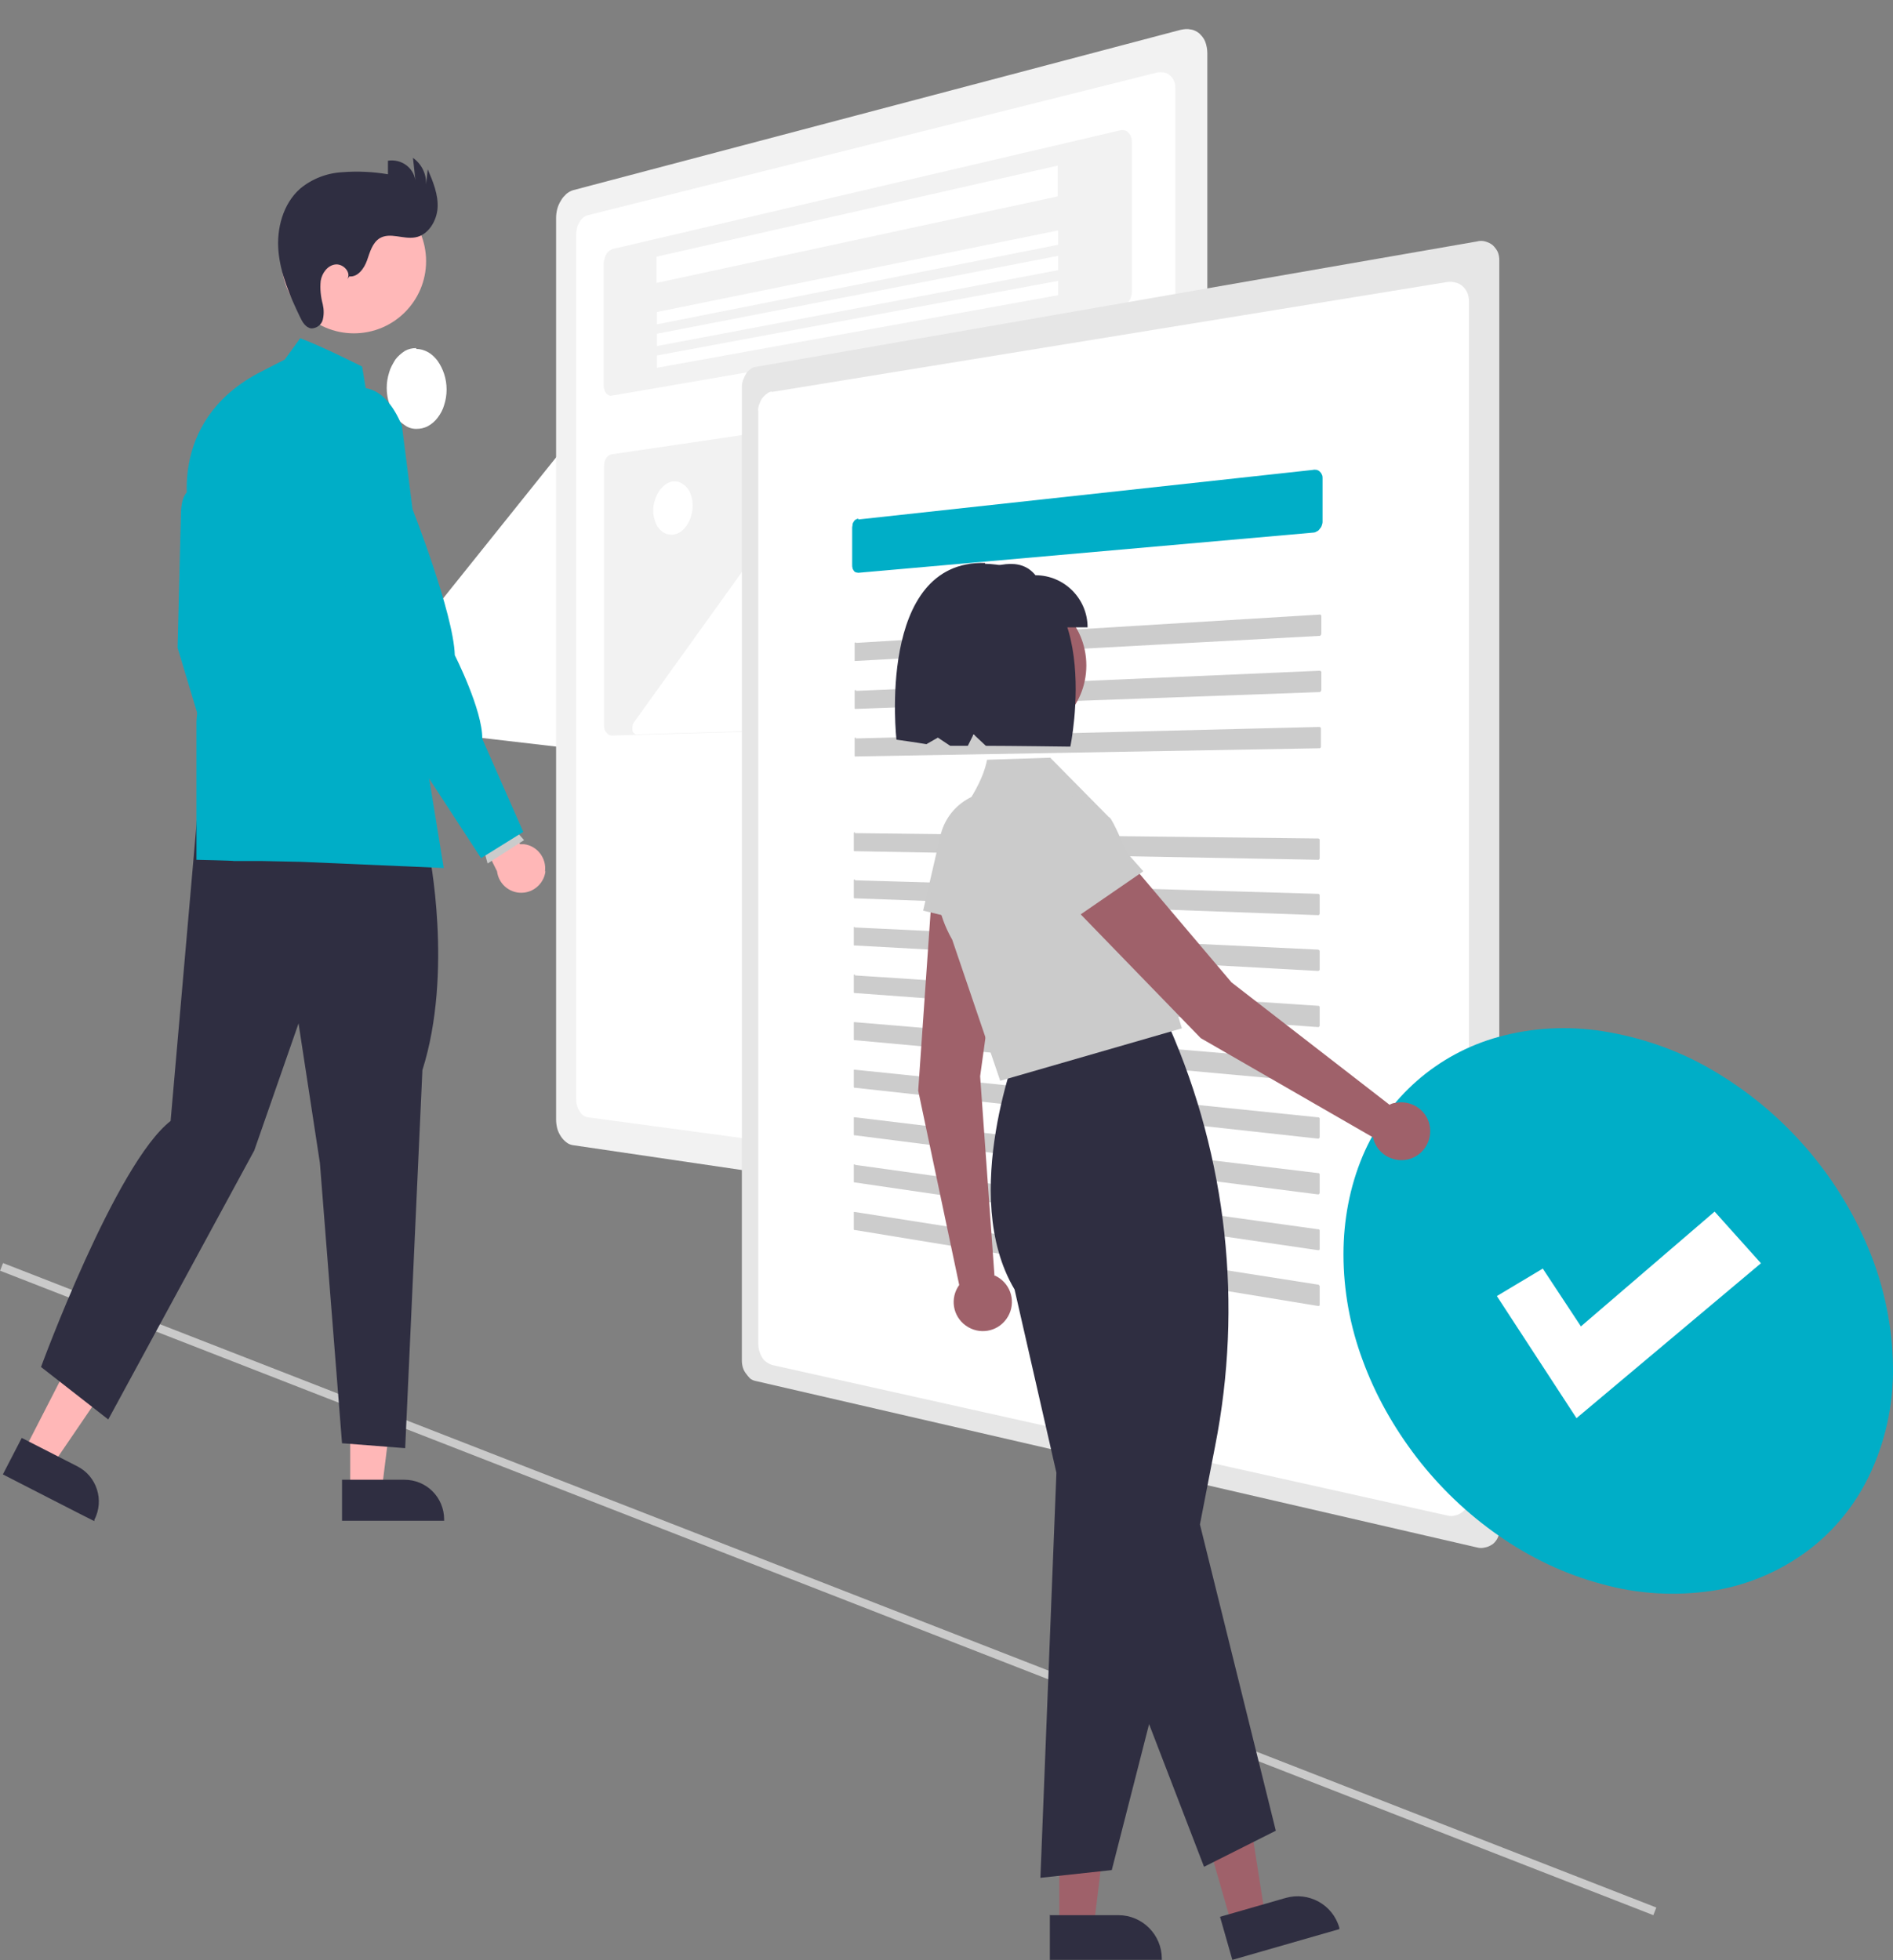 <?xml version="1.0" encoding="UTF-8"?>
<svg id="Layer_1" xmlns="http://www.w3.org/2000/svg" xmlns:xlink="http://www.w3.org/1999/xlink" version="1.1" viewBox="0 0 461.6 478.1">
  <rect x="0" y="0" width="461.6" height="478.1" fill="#808080" stroke="none"/>
  <!-- Generator: Adobe Illustrator 29.2.1, SVG Export Plug-In . SVG Version: 2.1.0 Build 116)  -->
  <defs>
    <style>
      .st0 {
        fill: #2f2e41;
      }

      .st1 {
        fill: #e6e6e6;
      }

      .st2 {
        fill: #9f616a;
      }

      .st3 {
        fill: #ccc;
      }

      .st4 {
        fill: #ffb8b8;
      }

      .st5 {
        fill: #fff;
      }

      .st6 {
        fill: #ffb7b7;
      }

      .st7 {
        fill: #f2f2f2;
      }

      .st8 {
        fill: #00aec7;
      }

      .st9 {
        fill: #cbcbcb;
      }

      .st10 {
        fill: #cacaca;
      }
    </style>
  </defs>
  <rect class="st10" x="201" y="171.2" width="2" height="432.7" transform="translate(-232.5 435) rotate(-68.7)"/>
  <path id="a989dc09-34cc-41d2-9960-aebf8ec98c6b-1511" class="st5" d="M177.9,187.2l75,8.7c.3,0,.5,0,.8,0,.2,0,.5-.2.7-.3.2-.1.4-.3.6-.5.2-.2.3-.5.4-.7.1-.3.2-.6.2-.8,0-.3,0-.6,0-.9,0-.3-.1-.6-.3-.8-.1-.3-.3-.5-.5-.8l-49.5-62c-.2-.3-.5-.5-.8-.7-.3-.1-.6-.2-.9-.3-.3,0-.6,0-.9.2-.3.1-.6.3-.8.6l-11.5,13.2c-.4.5-1,.9-1.6,1.2-.6.2-1.2.3-1.8.3-.6,0-1.2-.2-1.8-.6-.6-.4-1.1-.8-1.6-1.4h0l-33.9-43.9c-.2-.2-.4-.5-.7-.6-.2-.1-.5-.2-.8-.2-.3,0-.5,0-.8.2-.3.1-.5.3-.7.6l-59.6,74.4c-.1.2-.2.4-.3.6,0,.2-.1.4-.2.7,0,.2,0,.5,0,.7,0,.2,0,.5.1.7,0,.2.2.5.3.7.1.2.2.4.4.5.1.1.3.3.5.4.2,0,.4.1.5.2l89.5,10.4v.4Z"/>
  <path id="a8bd342c-5bae-4e5f-bf88-a468257dce96-1512" class="st5" d="M101.5,85.1c1,0,2,.3,2.9.8.9.5,1.7,1.3,2.3,2.1.7,1,1.2,2,1.6,3.2.4,1.2.6,2.5.6,3.8,0,1.3-.2,2.6-.6,3.8-.3,1.1-.9,2.2-1.6,3.1-.6.8-1.4,1.5-2.3,2-.9.5-1.9.7-2.9.7-1,0-2-.3-2.8-.9-.9-.6-1.7-1.3-2.3-2.2-.7-1-1.2-2-1.5-3.1-.4-1.2-.6-2.5-.6-3.8,0-1.3.2-2.5.6-3.8.3-1.1.9-2.1,1.5-3.1.6-.8,1.4-1.5,2.3-2.1.9-.5,1.8-.7,2.8-.7Z"/>
  <g>
    <path id="a59f2875-b7c9-49fa-9edb-013b668487d1-1500" class="st7" d="M287.8,7.3l-148.1,39.1c-.6.2-1.1.5-1.6.9-.5.5-1,1-1.3,1.6-.4.6-.7,1.3-.9,2-.2.8-.3,1.5-.3,2.3v219.8c0,.8.1,1.5.3,2.3.2.7.5,1.3.9,1.9.3.5.8,1,1.3,1.4.5.4,1,.6,1.6.7l148.1,21.8c.9.1,1.7,0,2.6-.2.8-.3,1.5-.7,2.1-1.3.6-.6,1.1-1.3,1.4-2.1.4-.9.5-1.8.5-2.8V12.9c0-.9-.2-1.9-.5-2.7-.3-.8-.8-1.4-1.4-2-.6-.5-1.3-.9-2.1-1-.9-.2-1.7-.1-2.6.1Z"/>
    <path id="ff4771f9-1135-4fb3-96b8-ed4410566af1-1501" class="st5" d="M143.3,52.5c-.4.1-.8.3-1.1.6-.4.3-.7.7-.9,1.1-.3.5-.5.9-.6,1.4-.1.5-.2,1.1-.2,1.6v210.8c0,.5,0,1.1.2,1.6.1.5.3.9.6,1.4.2.4.5.7.9,1,.3.3.7.4,1.1.5l138.8,18.7c.6,0,1.2,0,1.8-.2.5-.2,1-.5,1.4-.9.4-.4.7-.9,1-1.5.2-.6.3-1.3.3-1.9V21.7c0-.6,0-1.3-.3-1.9-.2-.5-.5-1-1-1.4-.4-.4-.9-.6-1.4-.7-.6-.1-1.2-.1-1.8,0l-138.8,34.8Z"/>
    <path id="f1f9644a-fa88-428c-8322-79261417ccc5-1502" class="st7" d="M149.2,60.9c-.3,0-.5.2-.8.4-.2.2-.5.5-.6.8-.2.3-.3.7-.4,1.1-.1.4-.2.8-.2,1.2v29.4c0,.4,0,.8.2,1.2,0,.3.2.6.4.9.2.2.4.4.6.5.2.1.5.2.8.1l124-21.4c.4,0,.8-.2,1.1-.5.4-.3.7-.6.9-1,.3-.4.5-.8.6-1.3.2-.5.2-1,.2-1.5v-36c0-.5,0-.9-.2-1.4-.1-.4-.3-.7-.6-1-.5-.6-1.3-.8-2.1-.6l-124,29Z"/>
    <path id="ff7d054f-0c1b-4433-9ca3-8172c7ca7ae0-1503" class="st7" d="M149.2,110.8c-.3,0-.5.2-.8.3-.2.2-.5.4-.6.7-.2.3-.3.6-.4.9,0,.4-.1.7-.1,1.1v62.8c0,.4,0,.7.1,1.1,0,.3.2.6.4.9.2.2.4.4.6.6.2.1.5.2.8.2l124-3.5c.4,0,.8-.1,1.1-.3.4-.2.7-.4.9-.8.3-.3.5-.7.6-1.1.1-.4.2-.9.2-1.3v-76.9c0-.4,0-.9-.2-1.3-.1-.4-.3-.7-.6-1-.3-.3-.6-.5-.9-.6-.4-.1-.8-.2-1.1-.1l-124,18.3Z"/>
    <path id="a7eb0bab-ebfd-4dd9-b622-759c7763ba58-1504" class="st5" d="M160.1,62.6l97.8-22.2v7.5l-97.8,21.1v-6.4Z"/>
    <path id="f23a1c9f-c8e9-45be-b21c-431aeafeca9c-1505" class="st5" d="M160.2,76.1l97.8-19.9v3.5l-97.8,19.4v-3Z"/>
    <path id="a3ff34d5-a9ab-425b-b799-bea92feb2951-1506" class="st5" d="M160.2,81.4l97.8-19v3.5l-97.8,18.5v-3Z"/>
    <path id="be05c005-2968-403e-b18e-d8c6e4e7ee45-1507" class="st5" d="M160.2,86.7l97.8-18.2v3.5l-97.8,17.7v-3Z"/>
    <path id="a1b64b68-1df2-49ff-8571-8f25058de55b-1508" class="st5" d="M214.5,177.6l49.6-1.4c.2,0,.3,0,.5-.1.2,0,.3-.1.5-.3.1-.1.3-.2.4-.4.1-.2.2-.3.3-.5.1-.4.2-.8,0-1.1,0-.2,0-.4-.2-.5,0-.2-.2-.3-.3-.5l-32.7-36.3c-.1-.2-.3-.3-.5-.4-.2,0-.4-.1-.6,0-.2,0-.4,0-.6.2-.2.1-.4.3-.5.5l-7.6,9.8c-.3.4-.6.7-1.1.9-.4.2-.8.3-1.2.4-.4,0-.8,0-1.2-.2-.4-.2-.8-.4-1-.8h0l-22.4-25.8c-.1-.1-.3-.3-.5-.3-.2,0-.3,0-.5,0-.2,0-.4,0-.5.2-.2.1-.3.3-.5.4l-39.4,54.9c0,.1-.2.3-.2.4,0,.1,0,.3-.1.5,0,.2,0,.3,0,.5,0,.2,0,.3,0,.5,0,.1.1.3.2.4,0,.1.2.2.3.3,0,0,.2.2.3.2.1,0,.2,0,.4,0l59.2-1.7v.3Z"/>
    <path id="f3c84d7c-5146-4d23-9ceb-c01f372468d7-1509" class="st5" d="M164,117.4c.6,0,1.3,0,1.9.3.6.3,1.1.7,1.6,1.2.5.6.8,1.2,1,1.9.3.8.4,1.6.4,2.5,0,.9-.1,1.7-.4,2.6-.2.8-.6,1.5-1,2.2-.4.6-.9,1.1-1.5,1.6-.6.4-1.2.6-1.9.7-.6,0-1.3,0-1.9-.3-.6-.3-1.1-.7-1.5-1.2-.5-.6-.8-1.2-1-1.9-.3-.8-.4-1.6-.4-2.5,0-.9.1-1.7.4-2.5.2-.8.6-1.5,1-2.2.4-.6.9-1.1,1.5-1.6.6-.4,1.2-.7,1.9-.8Z"/>
    <path id="e9ee41aa-d78e-4dad-8172-13013ca5924f-1513" class="st1" d="M184.2,89.5c-.5,0-.9.3-1.3.6-.4.3-.8.7-1,1.1-.3.5-.5,1-.7,1.5-.2.6-.3,1.1-.3,1.7v237.4c0,1.2.3,2.3,1,3.2.3.4.6.8,1,1.2.4.3.8.5,1.3.6l175.9,40.6c.7.2,1.4.2,2.1,0,.6-.1,1.2-.4,1.8-.8.5-.4.9-.9,1.2-1.5.3-.6.4-1.4.4-2.1V63.5c0-.7-.1-1.4-.4-2.1-.3-.6-.7-1.1-1.2-1.6-.5-.4-1.1-.7-1.8-.9-.7-.2-1.4-.2-2.1,0l-175.9,30.6Z"/>
    <path id="ad8bd23c-a107-4e3a-ac50-43d14955a740-1514" class="st5" d="M188.2,95.5c-.5,0-.9.3-1.3.6-.4.3-.8.7-1.1,1.1-.3.5-.5,1-.7,1.5-.2.6-.3,1.1-.2,1.7v227.3c0,1.2.3,2.3.9,3.3.3.5.6.9,1.1,1.2.4.3.8.5,1.3.7l164.6,36.7c.7.2,1.4.2,2.1,0,1.3-.3,2.4-1.2,2.9-2.4.3-.7.4-1.4.4-2.1V73.5c0-.7-.1-1.4-.4-2.1-.5-1.2-1.6-2.2-2.9-2.5-.7-.2-1.4-.2-2.1-.1l-164.6,26.8Z"/>
    <path id="fe01f6ec-bc29-4a35-b65e-2953f7e4593e-1515" class="st8" d="M209.3,126.5c-.2,0-.4.1-.6.2-.2.1-.4.3-.5.5-.1.2-.3.4-.3.7,0,.3-.1.5-.1.8v9.1c0,.3,0,.5.1.8,0,.2.2.4.3.6.1.2.3.3.5.4.2,0,.4.1.6.1l110.9-9.8c.3,0,.6-.1.9-.3.3-.1.5-.3.7-.6.2-.2.4-.5.5-.8.1-.3.2-.6.2-.9v-10.7c0-.3,0-.6-.2-.9-.1-.3-.3-.5-.5-.7-.2-.2-.4-.3-.7-.4-.3,0-.6-.1-.9,0l-110.9,12.1Z"/>
    <path id="a33e5ebf-72bd-4c05-92f5-6fdaeb6a0cf5-1516" class="st3" d="M208.7,156.7c0,0-.1,0-.2,0,0,0,0,0-.1.1,0,0,0,.1,0,.2,0,0,0,.1,0,.2v3.6c0,0,0,.1,0,.2,0,0,0,.1,0,.2,0,0,0,0,.1,0,0,0,.1,0,.2,0l112.9-6.1c0,0,.1,0,.2,0,0,0,.1,0,.2-.1.1-.1.2-.3.2-.4v-4.2c0,0,0-.2,0-.2,0,0,0-.1-.1-.2-.1-.1-.2-.2-.4-.1l-112.9,6.9Z"/>
    <path id="eadd9508-da65-422a-9b99-851349c5ee47-1517" class="st3" d="M208.7,168.3c0,0-.1,0-.2,0,0,0,0,0-.1.1,0,0,0,.1,0,.2,0,0,0,.1,0,.2v3.6c0,0,0,.1,0,.2,0,0,0,.1,0,.2,0,0,0,0,.1.1,0,0,.1,0,.2,0l112.9-4.1c0,0,.1,0,.2,0,0,0,.1,0,.2-.1.1-.1.2-.3.2-.4v-4.2c0,0,0-.2,0-.2,0,0,0-.1-.1-.2,0,0-.1,0-.2-.1,0,0-.1,0-.2,0l-112.9,4.9Z"/>
    <path id="bc09ff08-382d-4367-9371-da9c20848a93-1518" class="st3" d="M208.7,179.9c0,0-.1,0-.2,0,0,0,0,0-.1.1,0,0,0,.1,0,.2,0,0,0,.1,0,.2v3.6c0,0,0,.1,0,.2,0,0,0,.1,0,.2,0,0,0,0,.1.1,0,0,.1,0,.2,0l112.9-2c0,0,.1,0,.2,0,0,0,.1,0,.2-.1,0,0,0-.1.1-.2,0,0,0-.2,0-.2v-4.2c0,0,0-.2,0-.2,0,0,0-.1-.1-.2,0,0-.1,0-.2-.1,0,0-.1,0-.2,0l-112.9,2.8Z"/>
    <path id="ad3c0260-65a9-4a32-af85-b637d7424861-1519" class="st3" d="M208.5,203c0,0-.1,0-.2,0,0,0,0,0-.1.1,0,0,0,.1,0,.2,0,0,0,.1,0,.2v3.6c0,0,0,.1,0,.2,0,0,0,.1,0,.2,0,0,0,0,.1.1,0,0,.1,0,.2,0l112.8,2.1c0,0,.1,0,.2,0,0,0,.1,0,.2-.1,0,0,0-.1.1-.2,0,0,0-.1,0-.2v-4.2c0,0,0-.2,0-.2,0,0,0-.1-.1-.2,0,0-.1,0-.2-.1,0,0-.1,0-.2,0l-112.8-1.3Z"/>
    <path id="a7ce4661-d9dd-4e3c-943a-15eecdd16d68-1520" class="st3" d="M208.5,214.5c0,0-.1,0-.2,0,0,0,0,0-.1.1,0,0,0,.1,0,.2,0,0,0,.1,0,.2v3.6c0,0,0,.1,0,.2,0,0,0,.1,0,.2,0,0,0,0,.1.1,0,0,.1,0,.2,0l112.8,4.1c0,0,.1,0,.2,0,0,0,.1,0,.2-.1,0,0,0-.1.1-.2,0,0,0-.1,0-.2v-4.2c0,0,0-.2,0-.2,0,0,0-.1-.1-.2,0,0-.1,0-.2-.1,0,0-.1,0-.2,0l-112.8-3.3Z"/>
    <path id="bf855cdb-17eb-4d24-b1bf-95bb84ebbe5f-1521" class="st3" d="M208.5,226.1c0,0-.1,0-.2,0,0,0,0,0-.1,0,0,0,0,0,0,.2,0,0,0,.1,0,.2v3.6c0,0,0,.1,0,.2,0,0,0,.1,0,.2,0,0,0,0,.1.1,0,0,.1,0,.2,0l112.8,6.2c.1,0,.3,0,.4-.1,0,0,0-.1.1-.2,0,0,0-.1,0-.2v-4.2c0-.2,0-.3-.2-.4,0,0-.1-.1-.2-.1,0,0-.1,0-.2,0l-112.8-5.4Z"/>
    <path id="e51942a0-1f8f-4627-b592-b6d8af379f3b-1522" class="st3" d="M208.5,237.7c0,0-.1,0-.2,0,0,0,0,0-.1,0,0,0,0,0,0,.2,0,0,0,.1,0,.2v3.6c0,0,0,.1,0,.2,0,0,0,.1,0,.2,0,0,0,0,.1.1,0,0,.1,0,.2,0l112.8,8.3c0,0,.1,0,.2,0,0,0,.1,0,.2-.1,0,0,0-.1.1-.2,0,0,0-.1,0-.2v-4.2c0,0,0-.2,0-.2,0,0,0-.1-.1-.2,0,0-.1-.1-.2-.1,0,0-.1,0-.2,0l-112.8-7.4Z"/>
    <path id="b42b5129-059d-45a1-85e1-48e92c6af303-1523" class="st3" d="M208.5,249.3c0,0-.1,0-.2,0,0,0,0,0-.1,0,0,0,0,0,0,.1,0,0,0,.1,0,.2v3.6c0,0,0,.1,0,.2,0,0,0,.1,0,.2,0,0,0,0,.1.1,0,0,.1,0,.2,0l112.8,10.3c0,0,.1,0,.2,0,0,0,.1,0,.2-.1,0,0,0-.1.1-.2,0,0,0-.1,0-.2v-4.2c0,0,0-.2,0-.2,0,0,0-.1-.1-.2,0,0-.1-.1-.2-.1,0,0-.1,0-.2,0l-112.8-9.5Z"/>
    <path id="a62b36ea-5ff6-4d9e-9431-581d8c5a76b9-1524" class="st3" d="M208.5,260.9c0,0-.1,0-.2,0,0,0,0,0-.1,0,0,0,0,0,0,.1,0,0,0,.1,0,.2v3.6c0,0,0,.1,0,.2,0,0,0,.1,0,.2,0,0,0,0,.1.1,0,0,.1,0,.2,0l112.8,12.4c0,0,.1,0,.2,0,0,0,.1,0,.2-.1,0,0,0-.1.1-.2,0,0,0-.1,0-.2v-4.2c0,0,0-.2,0-.2,0,0,0-.1-.1-.2,0,0-.1-.1-.2-.1,0,0-.1,0-.2,0l-112.8-11.6Z"/>
    <path id="b5b5e049-9a07-4625-b229-28348b3ffad1-1525" class="st3" d="M208.5,272.5c0,0-.1,0-.2,0,0,0,0,0-.1,0,0,0,0,0,0,.1,0,0,0,.1,0,.2v3.6c0,0,0,.1,0,.2,0,0,0,.1,0,.2,0,0,0,0,.1.1,0,0,.1,0,.2,0l112.8,14.4c0,0,.1,0,.2,0,0,0,.1,0,.2-.1,0,0,0-.1.1-.2,0,0,0-.1,0-.2v-4.2c0,0,0-.2,0-.2,0,0,0-.1-.1-.2,0,0-.1-.1-.2-.1,0,0-.1,0-.2,0l-112.8-13.6Z"/>
    <path id="f6f9b566-9275-4af8-af1b-7e049f94fc7f-1526" class="st3" d="M208.5,284c0,0-.1,0-.2,0,0,0,0,0-.1,0,0,0,0,0,0,.1,0,0,0,.1,0,.2v3.6c0,0,0,.1,0,.2,0,0,0,.1,0,.2,0,0,0,0,.1.1,0,0,.1,0,.2,0l112.8,16.5c0,0,.1,0,.2,0,0,0,.1,0,.2,0,0,0,0-.1.1-.2,0,0,0-.1,0-.2v-4.2c0,0,0-.2,0-.2,0,0,0-.1-.1-.2,0,0-.1-.1-.2-.1,0,0-.1,0-.2,0l-112.8-15.7Z"/>
    <path id="e06574a6-0006-4f8e-a738-8224ce6b4da4-1527" class="st3" d="M208.5,295.6c0,0-.1,0-.2,0,0,0,0,0-.1,0,0,0,0,0,0,.1,0,0,0,.1,0,.2v3.6c0,0,0,.1,0,.2,0,0,0,.1,0,.2,0,0,0,0,.1.1,0,0,.1,0,.2,0l112.8,18.5c0,0,.1,0,.2,0,0,0,.1,0,.2,0,0,0,0-.1.1-.2,0,0,0-.1,0-.2v-4.2c0,0,0-.2,0-.2,0,0,0-.1-.1-.2,0,0-.1-.1-.2-.2,0,0-.1,0-.2,0l-112.8-17.7Z"/>
  </g>
  <path id="e3953bee-b9b0-4931-b9d5-5ac270d957ab-1528" class="st8" d="M390.8,251.5c9.4,1.5,18.4,4.6,26.6,9.4,17.2,10,30.7,25.4,38.3,43.8,3.8,9.2,5.8,19,5.9,28.9.1,9.2-1.9,18.2-5.9,26.5-3.6,7.4-9,13.9-15.7,18.7-6.7,4.8-14.5,8-22.6,9.2-8.9,1.3-17.9.8-26.6-1.6-9.1-2.4-17.7-6.5-25.4-11.9-7.6-5.3-14.3-11.7-20-19.1-5.5-7.2-10-15.1-13.1-23.6-3.1-8.3-4.7-17.1-4.7-25.9,0-8.2,1.5-16.4,4.7-24,6-14.2,18.2-24.9,33.1-29,8.3-2.3,17-2.7,25.4-1.4Z"/>
  <path id="e335b25d-cb3d-4c1d-842d-b9df0290eb25-1529" class="st5" d="M384.5,346l-19.5-29.9,11.2-6.7,9.3,14.1,32.6-28,11.3,12.6-45,37.8Z"/>
  <path class="st2" d="M242.5,311.2l-3.5-48.7,6.3-45.7-17.9-1.2-3.5,50.4,10,47.4c-2.3,3.2-1.6,7.6,1.6,9.9s7.6,1.6,9.9-1.6c2.3-3.2,1.6-7.6-1.6-9.9-.4-.3-.8-.5-1.2-.7h0Z"/>
  <path class="st9" d="M225.1,222.1l4.2-18.2c1.7-7.6,9.3-12.3,16.8-10.5,6.9,1.6,11.6,8.2,10.8,15.2l-2.3,20.6-29.5-7.1Z"/>
  <polygon class="st2" points="258.3 469.9 266.7 469.9 270.7 437.3 258.3 437.3 258.3 469.9"/>
  <path class="st0" d="M256.1,467.1h16.6s0,0,0,0c5.9,0,10.6,4.8,10.6,10.6v.3h-27.3s0-11,0-11Z"/>
  <polygon class="st2" points="300.4 469.6 308.5 467.3 303.4 434.8 291.4 438.3 300.4 469.6"/>
  <path class="st0" d="M297.5,467.5l16-4.6h0c5.6-1.6,11.5,1.6,13.1,7.3v.3c0,0-26.1,7.5-26.1,7.5l-3-10.5Z"/>
  <path class="st0" d="M253.7,458l3.9-98.8-10.2-44.7c-13.7-23,1.1-59.8,1.2-60.2h0c0-.1.1-.2.1-.2l35.9-4.9.5,1.2c14.1,32.1,18,67.8,11.2,102.3l-3.7,19.1,18.5,74.7-17.5,8.8-13.4-34.8-9.1,35.6-17.5,1.9Z"/>
  <path class="st9" d="M243.9,263.6l-11.7-34.4c-7.3-12.8-2.7-24.2,2.5-31.5,5.6-7.9,5.9-12.3,6-12.4h0s15.4-.5,15.4-.5l14.3,14.5c.9-.4,8.5,18.3,7.8,19.3l10,32.2-44.3,12.8Z"/>
  <path class="st2" d="M338.9,269.5l-38.6-29.9-29.8-35.2-12.9,12.5,35.2,36.3,42,24.2c.8,3.8,4.6,6.2,8.4,5.4,3.8-.8,6.2-4.6,5.4-8.4-.8-3.8-4.6-6.2-8.4-5.4-.4,0-.9.2-1.3.4h0Z"/>
  <path class="st9" d="M253.9,229.7l-10.8-15.3c-4.5-6.3-2.9-15.1,3.4-19.5,5.8-4.1,13.8-3.2,18.5,2.1l13.8,15.5-25,17.2Z"/>
  <circle class="st2" cx="246.6" cy="162.3" r="18.3"/>
  <path class="st0" d="M265.2,153h-29.1v-12.7c6.4-2.5,12.6-4.7,16.4,0,7,0,12.7,5.7,12.7,12.7h0Z"/>
  <path class="st0" d="M240.2,137.3c-26.6-.7-21.6,43.1-21.6,43.1,0,0,5,.7,7.3,1.1l2.8-1.6,3,2c1.4,0,2.8,0,4.3,0l1.4-2.8,3,2.8c5.5,0,20.6.2,20.6.2,0,0,9.1-43.8-20.8-44.6Z"/>
  <path class="st6" d="M132.9,212.5c.4-3.2-1.9-6.2-5.1-6.6-.3,0-.7,0-1,0l-5.8-12.2-8.3,1.7,8.5,17.1c.4,3.3,3.4,5.6,6.6,5.2,2.7-.3,4.9-2.5,5.2-5.2h0Z"/>
  <polygon class="st6" points="5.9 353.8 12.8 357.3 29.7 332.5 19.5 327.3 5.9 353.8"/>
  <path class="st0" d="M5.3,350.7l13.5,6.9h0c4.8,2.4,6.7,8.3,4.2,13.1v.3c-.1,0-22.3-11.4-22.3-11.4l4.6-8.9Z"/>
  <polygon class="st6" points="85.4 363.4 93.1 363.4 96.8 333.6 85.4 333.6 85.4 363.4"/>
  <path class="st0" d="M83.4,360.9h15.2s0,0,0,0c5.4,0,9.7,4.3,9.7,9.7v.3h-24.9s0-10,0-10Z"/>
  <path class="st8" d="M49.3,120.3s-5.2-4-5.2,5.7l-.8,32,9.1,30.2,5.3-9.8-2.2-21.2-6.3-36.9Z"/>
  <path class="st0" d="M104.6,207.8s6,29.2-1.6,53.2l-4.2,92.2-15.4-1.2-5.4-68.4-5.2-34-10.8,31-35.6,65.6-16.4-12.8s18.2-49.6,31.6-60l6.7-76.7,56.3,11.1Z"/>
  <circle class="st4" cx="86.3" cy="63.7" r="17.6"/>
  <path class="st0" d="M85.1,67.4c2.1.3,3.7-1.9,4.4-3.9s1.3-4.3,3.1-5.4c2.5-1.5,5.7.3,8.6-.2,3.2-.5,5.3-4,5.5-7.2s-1.1-6.4-2.4-9.4l-.4,3.7c.1-2.6-1.1-5-3.2-6.5l.6,5.5c-.5-3.2-3.5-5.3-6.7-4.8,0,0,0,0,0,0v3.3c-3.6-.6-7.4-.8-11.1-.5-3.8.2-7.4,1.6-10.3,4-4.2,3.7-5.8,9.8-5.3,15.3s2.8,10.9,5.2,15.9c.6,1.3,1.4,2.7,2.8,2.9,1.3,0,2.5-.9,2.8-2.1.3-1.2.3-2.5,0-3.8-.5-1.9-.7-3.8-.5-5.7.3-1.9,1.7-3.8,3.6-4s3.9,1.9,2.9,3.6l.5-.7Z"/>
  <path class="st8" d="M69.5,87.6l3.7-5.1s4.1,1.4,15.1,6.9l.8,4.8,19.1,117.5-34.7-1.5-9.5-.2h-6.9c0-.1-9.2-.3-9.2-.3v-33.8c-.1,0,2.9-25.9,2.9-25.9l-4.6-24.4s-5.8-22.4,16.6-34.5l6.8-3.5Z"/>
  <polygon class="st9" points="117.7 206.2 118.9 210.6 127.8 204.9 124.4 201.1 117.7 206.2"/>
  <path class="st8" d="M76.1,101.8s13.7-17.5,21.9,2l2.6,20.4s10,25.4,10.3,35.6c0,0,6.8,13.4,6.7,20.4l10,22.7-10.3,6.4-28.5-43.7-12.8-63.8Z"/>
</svg>